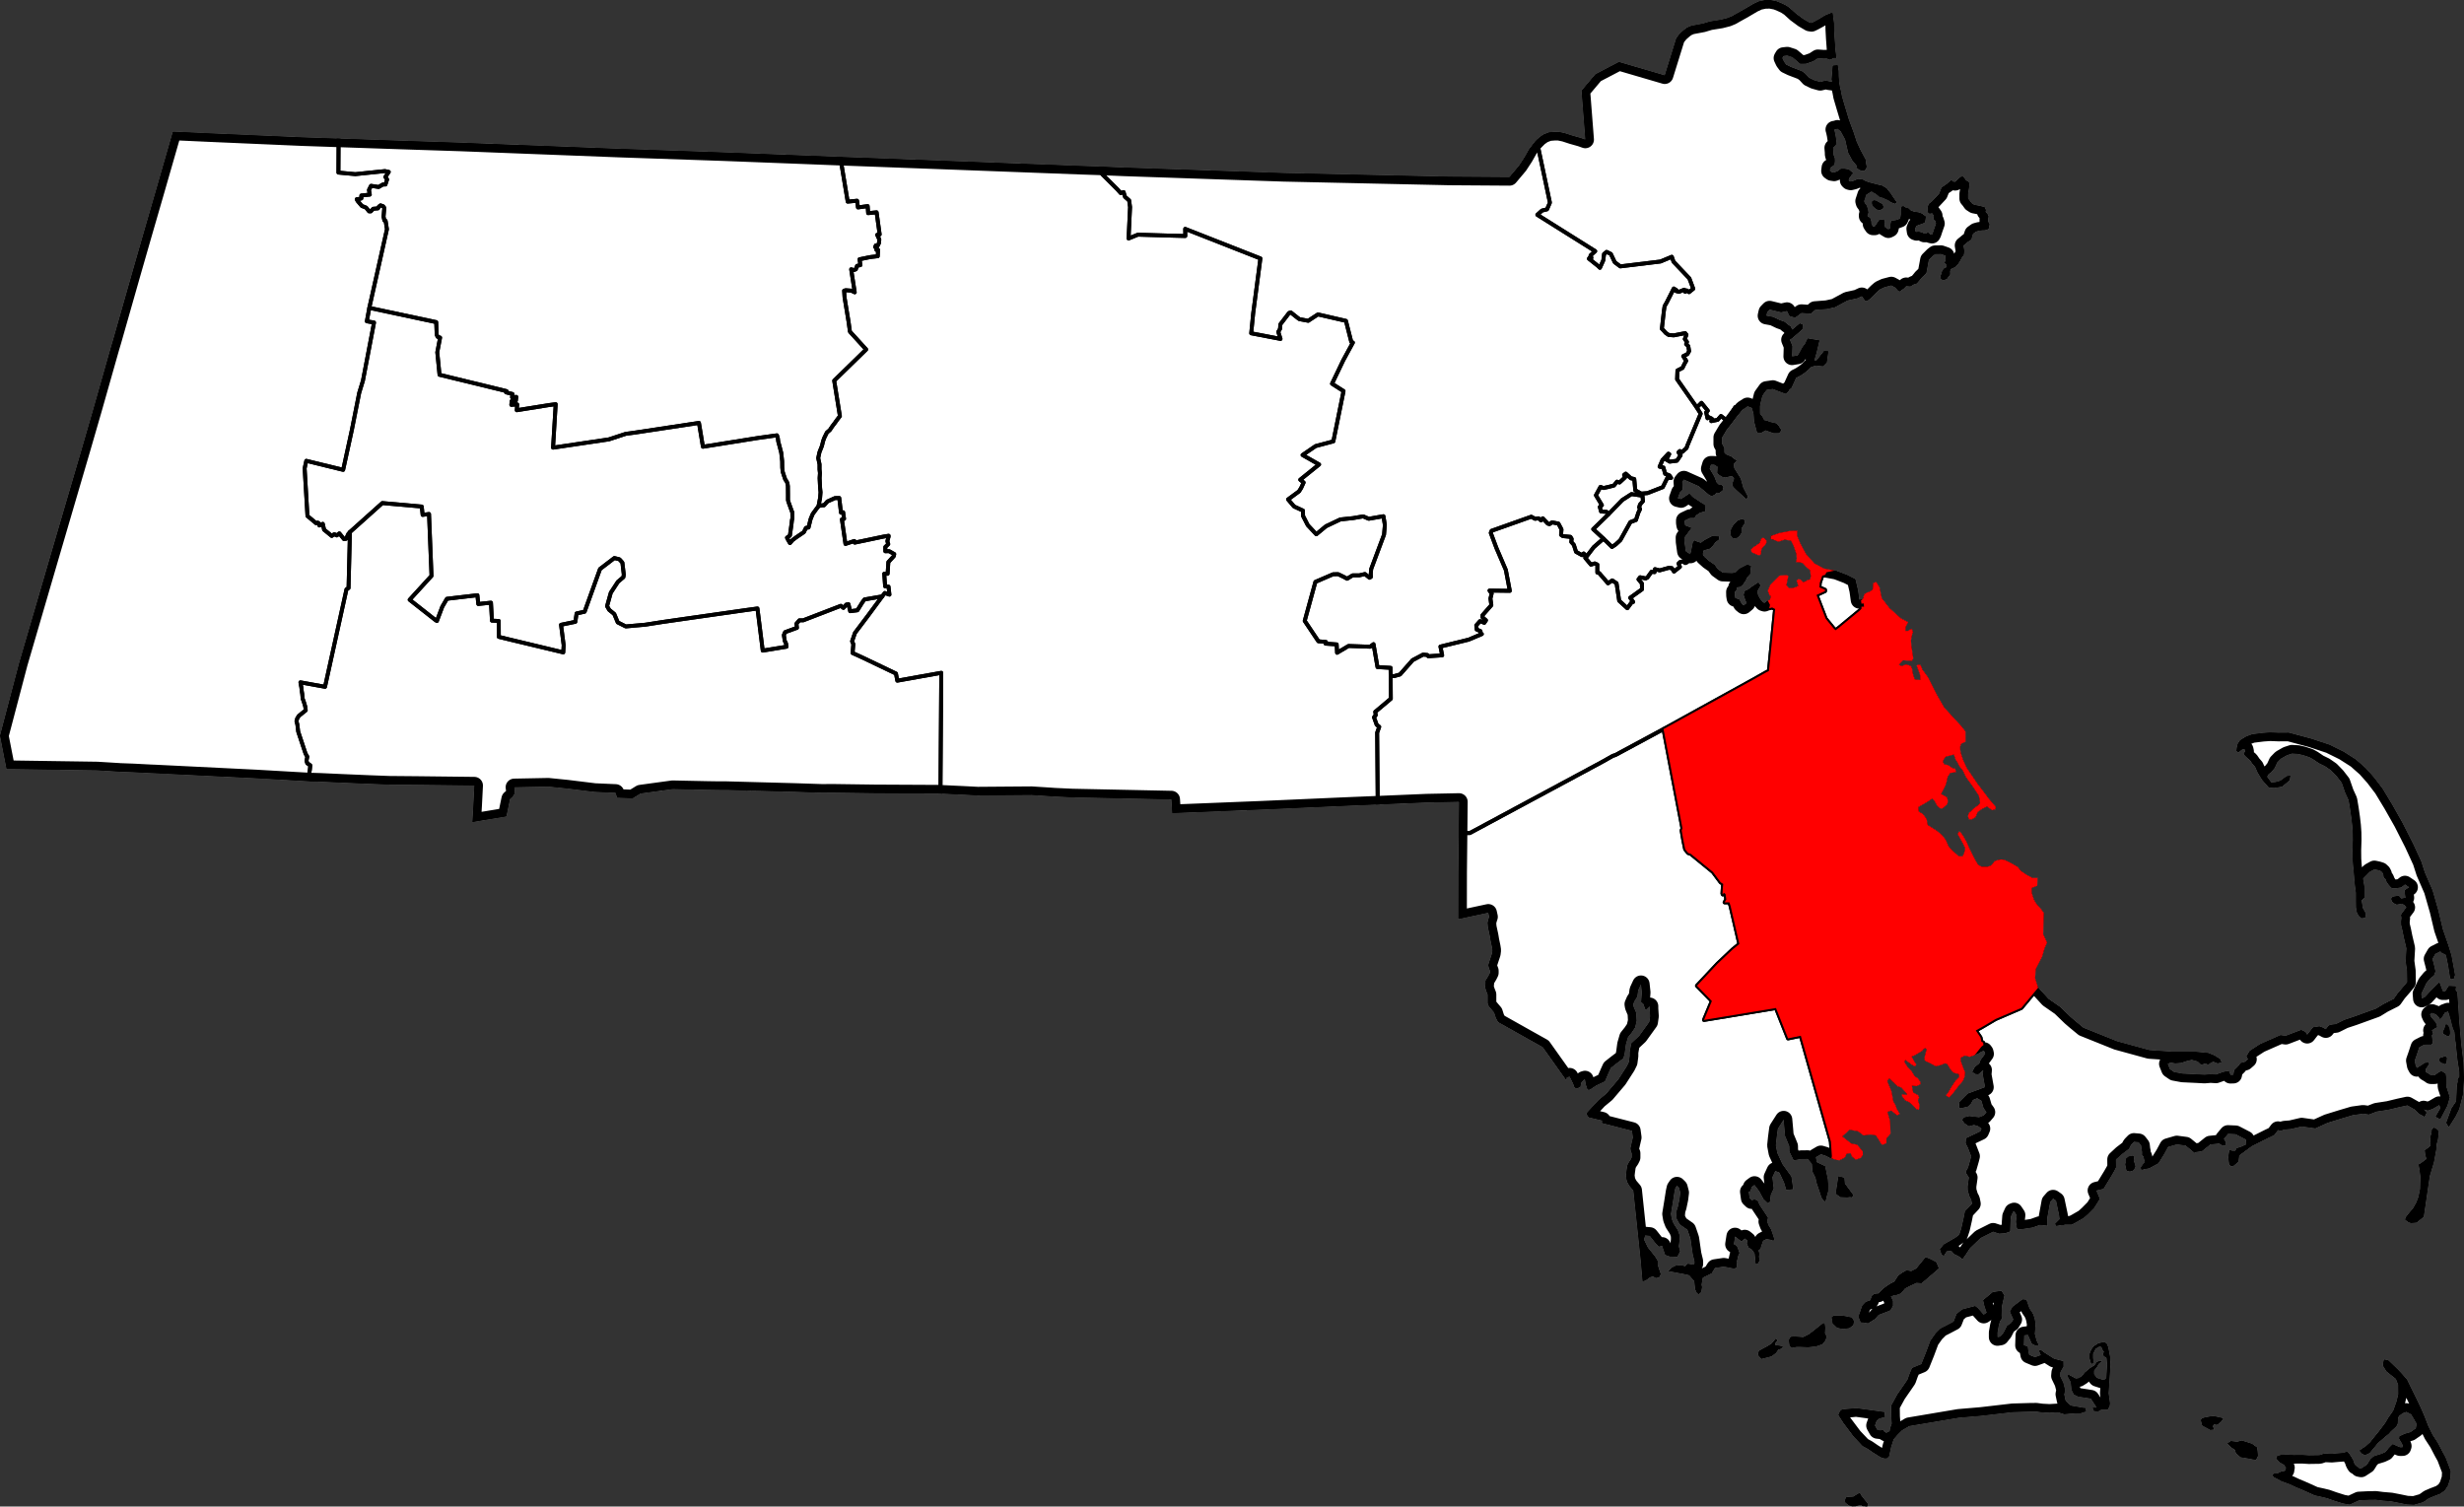 <?xml version="1.0" standalone="yes"?>
<!DOCTYPE svg PUBLIC "-//W3C//DTD SVG 1.1//EN" "http://www.w3.org/Graphics/SVG/1.1/DTD/svg11.dtd">
<svg xmlns="http://www.w3.org/2000/svg" xmlns:xlink="http://www.w3.org/1999/xlink" version="1.1" width="2975.6" height="1819.3" viewBox="-11101,-5482 29756,18193">
<rect x="-11101" y="-5482" width="29756" height="18193" fill="#333333" stroke="none"/>
<clipPath id="state_clip_path">
<g id="state_outline">
<path id="1705" d="M -9013,-3893 l 436,20 1126,49 439,15 760,26 184,6 523,17 1915,74 1255,43 884,34 537,21 1421,53 1482,56 241,8 281,12 1932,66 1999,44 726,5 116,-138 66,-101 55,-97 61,-80 30,-31 31,-31 44,-31 7,-5 66,-26 61,-5 56,-1 72,15 92,30 103,29 56,20 -46,-591 167,-198 285,-149 553,162 140,-451 45,-56 51,-45 36,-26 50,-21 138,-26 87,-26 132,-21 82,-21 51,-21 36,-21 101,-56 122,-72 66,-31 72,-15 66,-1 72,14 61,25 52,25 46,30 77,70 88,65 77,45 25,4 31,-15 66,-36 66,-41 76,-31 16,1 16,125 1,71 6,111 11,151 11,86 -35,0 -41,21 -41,-15 -36,1 -71,-5 -56,36 -87,31 -71,1 -11,-10 -82,-70 -62,-20 -46,5 -15,26 21,45 26,35 62,30 128,49 41,30 46,50 62,30 72,20 45,-11 21,-5 46,10 31,4 -6,-30 14,-167 61,-5 11,70 1,66 6,81 10,55 11,46 11,60 37,126 47,156 58,156 36,111 47,101 62,115 6,56 5,20 0,15 -10,25 -20,16 -36,0 -25,-15 -21,-10 -10,-40 -42,-50 -5,-5 -52,-96 -21,-90 -16,-71 -52,-95 -41,-35 -31,10 -10,0 5,15 11,51 11,70 -5,51 -35,35 5,56 0,15 1,15 15,40 1,36 -5,40 -26,21 -25,15 -5,40 21,15 31,5 40,-15 36,-26 5,-5 46,0 51,9 52,45 -21,21 -5,10 -20,25 -10,31 10,10 16,4 41,-10 45,-21 57,5 36,20 41,15 36,9 56,15 66,15 57,34 31,41 21,25 15,25 52,75 -15,20 -51,-19 -31,-25 -36,-15 -31,-15 -41,-10 -46,-40 -52,-25 -66,41 -15,46 -10,30 6,21 26,35 15,45 6,40 -10,26 0,15 31,20 10,25 5,20 1,30 20,30 21,0 55,-81 21,-5 25,5 16,4 5,21 -5,25 6,40 41,25 20,-10 5,-20 0,-26 10,-50 25,0 36,-6 41,-15 10,-21 4,-35 0,-56 10,-40 25,0 31,20 26,4 26,26 35,14 62,10 41,15 46,35 -9,65 -11,11 -25,10 -71,26 -15,35 5,35 15,5 21,-5 41,10 31,15 15,0 20,-11 16,0 20,20 21,5 10,-20 15,-46 25,-71 -11,-35 -21,-20 5,-40 -21,-30 -20,5 -15,0 -16,-15 -5,-56 15,-45 40,-31 86,-92 30,-76 61,-41 56,-50 16,20 30,4 66,-61 26,-5 15,15 26,35 26,10 15,30 -19,121 0,56 21,25 21,30 31,20 71,14 57,15 15,35 -5,21 26,30 11,25 -5,30 0,35 16,21 0,15 -10,50 -25,11 -26,5 -20,0 -46,6 -36,10 -36,26 -10,30 -9,40 -41,26 -31,26 -25,20 11,65 -5,46 -25,36 -25,45 -20,31 -26,30 -15,10 -46,21 -10,25 1,41 -41,56 -46,15 -25,-20 -6,-30 10,-20 10,-36 20,-35 26,-10 10,-16 0,-15 -11,-15 -15,-15 10,-20 5,-15 -5,-26 5,-25 -57,-20 -71,1 -26,20 -51,51 -29,157 -35,36 -21,20 -25,31 -35,40 -36,11 -41,25 -51,-4 -30,30 -51,36 -15,-10 -37,-40 -46,-25 -81,21 -56,26 -36,31 -81,81 -41,31 -20,-5 -41,-55 -56,26 -118,26 -152,82 -97,21 -143,11 -51,46 -41,-4 -72,-5 -76,56 -67,-19 -31,-61 -71,16 -139,-34 -30,31 -10,45 82,15 82,39 57,20 36,30 36,25 21,40 91,-77 36,15 -5,56 -117,102 -35,25 31,76 -4,126 67,-11 20,-30 35,-66 35,-46 31,-66 87,15 56,9 -35,147 -29,101 25,0 96,-122 51,5 -19,136 -46,46 -92,-9 -56,20 -30,31 -51,41 -46,30 -51,26 -55,122 -25,20 -15,26 -31,25 -67,-25 -87,-34 -76,11 -51,71 -20,81 -9,45 0,91 31,40 21,40 31,5 36,15 82,19 26,31 31,50 -26,35 -66,1 -98,-35 -55,31 -47,-5 -36,-135 -6,-91 -21,-71 -52,-20 -25,16 -31,20 -65,77 -76,101 -56,71 -55,92 0,80 26,46 1,60 20,20 62,25 31,25 36,25 -36,40 6,51 78,125 31,111 58,111 -21,25 -124,-115 -25,-25 -16,-20 0,-30 20,-56 -21,-30 -25,0 -62,16 -41,-10 -36,-25 -20,-20 4,-76 -41,-24 -41,0 -15,50 31,51 26,45 27,70 25,25 36,0 21,30 -10,41 -41,30 -30,-5 -26,26 -20,10 -15,5 -31,-15 -124,-104 -179,-80 -21,26 6,96 -35,35 -25,71 41,10 101,-67 37,40 113,75 36,20 5,76 -66,20 -46,31 -20,31 -51,0 -66,31 0,30 5,30 77,30 -86,117 1,50 16,116 57,40 29,-147 20,-25 31,15 46,15 41,-31 97,-51 82,4 0,35 -46,36 -30,41 -36,35 -76,21 -10,46 16,30 56,50 72,50 36,50 62,45 113,4 41,-6 50,-50 92,-47 46,15 -9,66 0,30 -41,46 -15,35 -35,51 -31,26 -40,5 -5,30 -21,26 1,45 5,30 46,15 11,15 21,40 25,20 36,-30 -16,-36 -21,-65 15,-46 36,-15 56,-41 71,-46 26,35 -41,71 11,51 26,45 36,40 16,5 40,-26 26,-15 10,-41 -16,-10 -21,-55 30,-71 112,-112 82,-6 25,10 -24,112 31,35 41,-1 40,-10 31,-16 -21,-65 20,-15 31,4 26,31 25,-6 31,-20 31,-6 9,-40 -10,-71 -47,-40 -41,-45 -26,-9 -56,-5 10,-45 -6,-56 -31,-91 -32,-65 -76,-14 -77,26 -46,-20 -46,-15 0,-35 102,-36 142,-27 77,-1 -4,56 41,100 68,126 103,115 21,10 92,50 128,24 26,5 128,49 98,50 32,136 16,116 42,-12 19,-60 35,-20 31,-10 35,-26 5,-76 36,-15 41,65 27,131 93,120 139,125 87,45 -30,56 -4,50 30,0 41,-26 10,10 11,30 -10,26 -5,25 -10,51 6,65 22,151 -16,31 -66,-5 -41,-4 -51,56 36,14 51,-20 57,19 15,31 11,65 21,65 67,10 -1,-61 -42,-115 21,-11 20,0 16,25 10,31 73,100 98,196 94,165 212,231 46,60 1,121 -15,10 -36,15 -15,36 1,40 10,46 27,80 41,90 130,191 103,135 37,50 82,96 -5,30 -40,10 -62,-45 -61,31 -51,36 -25,61 -51,31 -31,-5 -10,-35 5,-26 10,-20 15,-10 35,-36 56,-41 26,-30 -16,-86 -73,-110 -83,-115 -36,-76 -47,-60 -16,-35 -26,-40 -21,-61 -97,26 -25,31 -10,30 16,30 20,5 26,5 51,35 36,10 11,40 -72,11 -30,45 -10,46 -10,40 -10,26 -20,40 -30,56 72,40 11,50 -10,35 -51,46 -15,6 -21,-5 -31,-25 -36,-66 -26,-25 -61,41 -107,62 6,55 46,25 47,60 15,76 109,69 61,50 47,60 36,81 52,55 67,60 46,4 15,-25 10,-30 10,-41 -26,-55 -36,-65 -31,-55 20,-31 20,15 31,45 37,65 31,71 52,105 26,50 31,51 16,10 26,14 76,0 41,-16 41,-51 45,-15 31,-5 41,4 82,40 78,45 41,50 72,49 67,35 61,0 -4,95 -66,26 0,61 26,80 26,45 57,65 37,51 -4,131 -4,126 47,100 -31,71 -29,101 -76,147 -9,111 37,116 124,135 144,100 124,120 51,44 103,85 406,163 390,107 266,18 297,2 149,14 72,29 72,45 16,40 -46,11 -52,-20 -30,11 -31,25 -36,-15 -51,16 -41,-40 -72,-20 -66,16 -62,21 -71,6 -57,-10 -35,16 26,65 51,35 103,19 169,8 97,5 72,-6 66,4 87,-31 46,-10 26,4 15,41 36,-1 10,-55 51,-51 25,-36 56,-15 36,-31 -21,-35 40,-66 127,-82 245,-108 62,9 188,-72 52,25 20,35 71,-92 77,-11 41,15 36,20 36,-46 35,-10 51,-6 102,-51 112,-37 271,-98 91,-56 123,-62 50,-71 71,-82 41,-50 -2,-137 -16,-116 9,-156 -32,-136 -16,-80 -16,-66 -1,-40 5,-46 -6,-35 16,-25 50,-66 -21,-25 -30,-20 -31,5 -36,6 -31,-15 -25,-20 -11,-35 10,-16 15,-10 31,-5 36,-6 31,35 51,-10 -6,-41 -5,-50 56,-36 -52,-35 -45,36 -67,11 -41,0 -15,-10 -31,-35 -21,-30 -16,-40 -20,-15 -6,-40 -10,-20 -21,-20 -31,-10 -46,-10 -56,31 -71,72 -10,10 16,95 1,61 0,76 -35,30 16,96 26,45 11,30 -10,41 -46,5 -31,-30 -21,-40 -11,-60 -1,-81 0,-96 -12,-91 -5,-50 -11,-131 -6,-55 -6,-81 -1,-106 4,-121 -1,-91 -6,-86 -11,-95 -16,-111 -17,-101 -41,-90 -42,-121 -62,-80 -68,-70 -72,-50 -72,-35 -72,-49 -46,-25 -77,-25 -62,-14 -71,-4 -61,20 -72,41 -45,46 -30,66 -46,56 -25,15 -10,16 -11,20 32,45 20,25 51,-5 57,-16 76,-56 46,-6 -10,56 -91,76 -92,16 -67,-4 -83,-95 -52,-85 -31,-71 -31,-35 -31,-45 -31,-25 -31,-30 -15,-25 20,-25 -6,-25 -25,-5 -51,41 -26,-15 5,-41 10,-45 30,-46 76,-46 72,-26 128,-16 87,-6 102,4 123,-1 271,73 221,73 170,84 149,95 119,105 98,110 103,135 115,190 125,221 130,256 99,216 42,131 94,216 69,241 54,227 68,196 37,120 27,146 16,91 -15,46 -36,5 -10,-30 -22,-141 -21,-101 -11,-30 -36,-10 -26,-25 -30,16 -31,15 -35,61 21,81 16,70 -20,51 -35,25 -10,10 -46,56 -60,127 5,61 41,-21 66,-71 107,-107 15,40 26,70 31,0 41,-66 87,4 -5,46 21,30 11,161 12,186 23,268 28,231 7,197 -14,192 -44,172 -45,91 -81,127 -31,-51 65,-177 55,-81 5,-96 4,-96 10,-45 -1,-35 21,-26 -1,-65 -22,-141 -17,-162 -17,-176 -10,-20 -16,-45 -21,-86 -32,-95 -41,15 -30,51 -25,25 -47,-55 -51,-19 -26,20 16,35 57,65 11,51 -61,41 15,35 -15,25 11,91 -15,20 -87,1 -61,31 -30,91 -25,71 11,60 16,30 66,-41 25,-20 46,-6 11,20 -41,56 1,41 41,24 20,15 46,0 41,-31 36,-20 56,29 6,51 1,106 42,130 -30,102 -85,162 -57,-30 61,-106 -16,-36 -81,47 -57,20 -51,-14 36,40 -25,50 -31,-19 -31,-15 -56,-55 -88,-50 -97,21 -133,32 -143,22 -92,36 -71,-10 -123,17 -138,41 -168,52 -148,67 -164,-23 -133,31 -77,6 -46,16 -30,-10 -46,61 -66,31 -204,102 -153,113 -9,76 -61,51 -26,5 -25,-25 -11,-86 14,-86 36,10 36,0 15,-31 61,-20 56,-26 -5,-61 -124,-64 -92,-4 -51,61 26,45 -10,35 -30,1 -41,-25 -108,11 -102,82 -71,10 -15,11 -109,-90 -107,-14 -107,31 -46,86 -70,112 -113,61 -92,16 -5,-25 35,-51 11,-20 -16,-65 -16,-15 0,-41 -6,-30 -5,-45 -31,-40 -57,-5 -35,36 -25,46 -87,66 -71,66 1,96 -20,40 -35,61 -96,157 -87,21 42,101 -66,106 -76,77 -51,46 -71,41 -26,15 -50,26 -82,0 -21,6 -25,0 -57,10 -15,-25 56,-56 -6,-50 -37,-176 -36,-25 -36,41 -34,186 1,86 0,15 -92,-9 -87,31 -143,22 -36,0 -11,-20 -10,-71 9,-80 -31,-46 -15,6 -25,55 -5,66 -4,116 -61,21 -72,5 -72,-24 -153,77 -127,122 -60,91 -31,41 -46,-35 -52,-25 -36,-40 -56,6 -35,55 -26,-14 -21,-66 46,-56 142,-82 46,-35 25,-76 25,-111 19,-96 86,-92 -10,-50 -21,-40 -21,-71 -1,-50 15,-106 -37,-60 10,-31 16,-25 29,-101 10,-40 -41,-106 -26,-50 4,-61 173,-82 15,-35 -41,-30 -51,-15 -61,16 -52,-35 -31,-40 25,-31 62,-15 118,14 56,-21 35,-41 -36,-50 -26,-90 -52,-30 -51,21 -25,45 -36,36 -92,21 -15,-15 5,-61 101,-101 143,-52 66,-26 -27,-151 5,-56 -61,51 -36,-4 -36,-25 30,-56 56,-46 15,-40 56,-76 -5,-21 -11,-15 -25,6 -36,20 -46,20 -5,6 -61,21 -57,-15 -51,26 1,40 31,85 21,51 -5,50 -20,51 -71,86 -50,66 -46,51 -41,-25 25,-30 41,-71 50,-76 46,-46 -6,-35 -61,-15 -21,-20 -20,-25 -21,-35 -16,-25 -25,-10 -51,21 -62,15 -72,-39 -56,-25 -11,-25 15,-71 15,-46 -21,-14 -20,15 -15,20 -36,21 -61,35 -30,11 36,65 21,30 -16,25 -35,-19 -83,-60 -10,25 42,65 41,40 41,66 36,24 31,40 6,31 -46,25 -61,-4 16,80 61,35 11,30 -15,26 21,70 -10,50 -31,-9 -41,-45 -47,-40 -46,-20 -41,-55 5,-20 61,9 -10,-20 -62,-70 -46,-15 -98,-95 -26,31 52,125 22,121 26,45 16,46 36,60 -31,20 -72,-59 -46,15 32,111 6,151 -50,61 0,55 -46,21 -20,-15 -26,-45 -37,-55 -61,-10 -87,11 -67,-50 -103,-19 -35,35 -51,46 108,85 72,15 67,80 1,45 -26,35 -61,21 -46,-40 -16,-40 -51,11 -10,35 -30,20 -41,21 -41,-5 -57,-19 -25,-10 -52,-25 -51,-15 -61,36 11,61 102,49 16,81 16,75 6,81 -4,65 -30,122 -15,-5 -32,-40 -26,-81 -31,-90 -16,-71 -37,-75 -6,-91 -51,-60 -82,1 -87,16 -52,-106 -1,-65 -31,-76 -21,-50 -6,-75 -11,-121 -71,111 -14,106 -10,96 17,91 62,135 109,151 22,151 -82,10 -27,-90 -57,-121 -51,-19 -35,76 16,136 -35,76 -10,85 -25,16 -52,-50 -52,-96 -57,-75 -35,26 -15,50 -21,6 11,80 26,25 36,-10 36,15 21,50 103,155 -10,46 16,45 31,50 21,60 21,66 -15,10 -26,-10 -56,-10 -41,21 -25,71 -5,25 -25,20 11,46 -5,20 0,20 10,35 -30,46 -21,-10 -5,-61 -6,-60 -15,-20 -16,-25 -41,-25 -21,-45 5,-40 -31,-25 -41,35 -77,-60 -15,96 36,20 16,40 16,46 -15,30 -10,45 -10,36 5,40 -5,25 -30,11 -123,-24 -108,16 -40,65 -107,52 -10,55 -5,31 6,30 -10,60 -31,26 -20,-15 -21,-45 -11,-101 -62,-70 -67,-15 -128,-24 -57,-9 41,-41 51,-26 61,-5 52,14 25,-30 15,0 52,9 20,-10 0,-30 -21,-86 -27,-186 -6,-20 -31,-90 -36,-25 -57,-40 -36,-65 -6,-41 5,-60 15,-46 20,-96 9,-75 -16,-61 -25,-25 -21,31 -10,45 -19,121 -24,147 10,60 21,55 52,81 21,60 1,55 -10,81 16,60 -35,66 -88,-4 -56,-20 -37,-110 -41,10 -41,-45 -67,-85 -57,-5 -14,51 46,95 88,110 31,51 1,20 0,30 16,50 21,61 -21,40 -40,6 -31,-20 -36,10 -56,41 -36,10 -5,-55 -17,-197 -89,-846 -47,-55 -26,-45 -10,-35 -6,-46 5,-45 5,-36 5,-35 10,-25 15,-25 15,-21 15,-30 0,-51 -11,-25 -5,-35 30,-131 -11,-81 -364,-93 4,-30 -164,-39 -26,-40 5,-15 66,-71 76,-82 92,-76 147,-173 101,-157 25,-51 10,-75 0,-46 19,-106 97,-91 121,-168 10,-70 -6,-91 0,-30 -26,30 -25,10 -26,-70 -26,-20 9,-116 -11,-101 -35,76 -10,76 -30,45 -20,46 5,30 32,76 5,95 -19,81 -41,61 -45,56 -25,86 -15,111 -15,56 -81,61 -71,56 -25,55 -46,107 -107,51 -76,51 -26,0 -21,-65 -10,-60 -16,5 -30,35 -10,51 -46,20 -25,-15 -16,-45 -42,-85 -36,10 -4,35 -285,-401 -191,-107 -283,-159 -66,-37 -10,-20 -16,-30 -10,-30 -11,-35 -26,-30 -26,-31 -15,-20 -11,-30 0,-106 -16,-40 -16,-50 5,-41 0,-35 25,-40 15,-26 15,-30 0,-25 -10,-25 -6,-21 -5,-20 5,-20 25,-76 15,-45 5,-41 -6,-40 -16,-76 -10,-60 -22,-101 -5,-55 10,-41 10,-30 -11,-50 -363,78 1,-569 5,-470 4,-378 -389,8 -593,25 -318,13 -184,8 -905,40 -1075,43 -10,-166 -717,-15 -480,-10 -216,-10 -55,-4 -221,-14 -650,5 -173,-9 -277,-13 -5,-1 -793,-4 -507,-7 -123,1 -337,-11 -817,-22 -92,0 -130,-2 -290,-6 -140,-3 -388,53 -96,59 -160,-6 -26,0 -19,-61 -252,-11 -333,-41 -228,-23 -411,8 7,52 -6,30 -20,31 -32,28 -44,212 -411,68 12,-205 12,-237 -690,-8 -338,-3 -240,-9 -330,-14 -264,-12 -64,-2 -28,-1 -23,0 -660,-38 -1216,-60 -52,-2 -214,-11 -164,-6 -10,-1 -261,-16 -1028,-15 -67,0 -31,-157 -48,-246 230,-874 372,-1273 201,-686 180,-613 143,-494 212,-747 24,-80 251,-881 119,-414 152,-525 z" />
<path id="1706" d="M 11526,-3064 l 30,5 26,15 46,25 16,30 -5,25 -41,21 -35,-10 -31,-25 -16,-15 -10,-25 -1,-30 z" />
<path id="1720" d="M 9802,985 l -6,-36 10,-45 30,-51 46,-46 51,-20 31,10 5,25 -5,20 -20,31 -15,25 0,55 -10,16 -30,40 -46,11 -26,-10 z" />
<path id="1721" d="M 10165,1032 l 10,-15 11,-5 20,5 26,30 0,25 -15,25 -20,21 -21,25 -10,30 1,26 -5,15 -16,10 -25,-5 -31,-15 -26,-10 -15,-15 -5,-25 25,-25 46,-31 35,-25 z" />
<path id="1735" d="M 18434,6888 l 10,0 10,5 16,20 10,20 6,41 0,30 -10,25 -20,0 -21,-10 -31,-19 -5,-21 20,-40 z" />
<path id="1738" d="M 18402,7358 l -20,-5 -21,-20 -5,-20 10,-21 10,0 31,-10 20,-10 21,15 0,20 -5,45 -5,10 -15,6 z" />
<path id="1745" d="M 17944,9248 l 5,-25 30,-41 61,-71 40,-71 25,-66 20,-96 4,-151 -11,-86 -11,-60 35,-21 61,-46 -15,-50 -6,-55 36,-26 30,-25 5,-26 -6,-40 5,-55 10,-31 5,-50 25,-21 46,25 6,20 5,25 -10,76 -14,51 -5,65 -29,157 -50,167 -72,490 -87,71 -66,6 -15,-5 -16,-5 -20,-15 z" />
<path id="1747" d="M 14645,8478 l 5,-5 16,5 5,20 -5,35 11,35 10,36 -15,35 -15,15 -36,11 -25,-5 -16,-5 -10,-45 -6,-30 5,-26 0,-25 5,-20 31,-26 z" />
<path id="1748" d="M 11100,8722 l 72,19 6,71 103,140 -20,25 -21,-4 -35,5 -82,-4 -47,-35 -5,-26 z" />
<path id="1750" d="M 11644,10078 l 51,-36 30,-20 51,-26 46,-71 46,-35 56,-31 56,10 61,-31 112,-137 51,19 77,40 32,75 -209,179 -61,-5 -77,36 -61,31 -51,61 -56,20 -20,1 -46,15 26,55 0,61 -30,51 -61,25 -82,31 -45,51 -82,51 -87,-14 -26,-65 25,-81 20,-56 40,-41 56,-20 20,-56 26,-20 36,-6 15,0 z" />
<path id="1751" d="M 14089,11563 l -62,21 -56,1 -77,5 -66,6 -77,-24 -102,6 -93,-5 -66,-9 -82,1 -205,6 -379,44 -271,23 -598,101 -87,51 -56,56 -45,51 -30,91 -25,116 -25,25 -31,1 -46,-15 -88,-55 -72,-49 -56,-30 -109,-115 -124,-165 -62,-96 20,-45 25,-21 51,-5 72,-6 46,-5 344,47 5,61 -66,15 -36,31 -20,56 31,55 36,4 31,-5 15,20 26,15 41,-21 5,-35 20,-55 -6,-86 -1,-76 0,-55 25,-46 50,-91 81,-117 41,-60 25,-71 30,-71 112,-46 55,-137 55,-147 61,-86 61,-61 61,-31 97,-51 35,-91 66,-56 159,-42 31,25 72,80 36,-25 -27,-81 -16,-70 117,-97 102,-16 37,55 -30,131 -4,116 5,30 -25,36 -15,56 -14,80 0,56 36,-6 40,-50 41,-81 51,-36 25,-41 -42,-95 30,-56 122,-92 46,5 37,106 31,45 16,30 16,50 11,65 -10,116 21,81 27,55 -36,5 -47,-24 -47,-106 -46,6 -4,121 47,14 5,41 11,60 72,30 71,-26 -21,-50 15,-16 47,35 118,75 113,29 1,66 -26,40 -15,30 -4,41 41,85 22,86 -10,50 16,76 26,30 20,20 26,14 169,29 z" />
<path id="1752" d="M 11017,10426 l 26,-20 35,0 62,-1 56,10 67,14 26,45 -10,46 -46,36 -71,10 -31,-4 -46,-10 -52,-50 z" />
<path id="1753" d="M 10539,10794 l -26,-25 -11,-71 20,-35 41,-6 113,9 71,-36 72,-56 101,-81 16,15 5,45 -4,66 21,40 -15,45 -36,46 -76,26 -98,11 -92,-4 -46,0 z" />
<path id="1754" d="M 10135,10888 l -5,-20 10,-36 35,-20 67,-36 51,-31 50,-61 21,20 -25,31 -5,25 61,10 36,9 -25,26 -31,10 -30,41 -51,40 -123,32 z" />
<path id="1755" d="M 14237,11562 l -51,-4 -16,-41 51,0 -72,-110 -154,-24 -51,-25 -27,-55 -11,-96 -41,-75 5,-10 15,0 82,44 36,-5 41,-26 30,-40 67,-56 50,-31 31,-41 30,-15 26,0 5,5 -35,25 -31,51 -30,36 0,45 36,45 62,20 31,-1 20,-20 9,-162 -6,-80 -31,-20 -15,-20 15,-35 -16,-20 -15,-36 -21,-9 -51,30 -30,61 0,50 6,46 -5,20 -15,5 -11,-10 -16,-55 0,-56 20,-50 30,-41 56,-36 67,-15 31,15 20,45 22,115 6,96 -23,348 17,121 -5,35 -5,10 -20,31 -77,1 z" />
<path id="1756" d="M 16343,12324 l 21,-11 36,0 20,-10 36,-16 36,-5 10,-10 0,-15 5,-16 -26,-35 -52,-29 -41,-45 5,-26 20,-10 41,-10 82,-1 62,4 102,-1 82,5 128,-2 61,-20 87,4 67,-6 66,-5 56,-16 21,25 26,40 21,35 11,35 10,20 10,15 21,10 21,20 25,5 71,-46 41,-66 40,-36 46,-15 52,-16 45,-21 36,-45 30,-31 21,-20 20,10 21,10 46,19 31,0 5,-15 -11,-30 -36,-60 5,-31 30,-10 31,-16 71,-20 66,-46 10,-56 -31,-55 -36,-60 -57,-30 -46,16 -46,35 -10,26 -4,65 -15,31 -26,25 -40,36 -26,30 -50,41 -82,71 -101,122 -56,26 -36,-20 -31,-35 35,-25 41,-26 56,-51 40,-51 66,-81 76,-101 36,-61 60,-86 40,-112 20,-86 -1,-116 -27,-70 -5,-5 -108,-85 -47,-75 5,-10 0,-15 10,-45 51,9 47,45 62,60 15,15 47,50 57,65 36,75 37,75 52,106 36,75 48,110 47,121 52,105 62,95 58,111 36,65 63,166 -4,85 -30,91 -36,56 -56,41 -81,31 -61,26 -36,26 -31,20 -107,31 -87,-4 -92,-19 -98,-19 -107,-9 -77,-10 -87,1 -118,6 -112,52 -82,-15 -108,-34 -82,-29 -62,-15 -87,-19 -88,-40 -77,-34 -61,-25 -72,-34 -108,-40 -52,-29 -41,-20 z" />
<path id="1759" d="M 15483,11692 l -6,-26 16,-20 30,-10 87,-16 26,0 20,4 93,20 -26,40 -30,26 -26,15 -30,-10 -16,26 16,40 -46,5 -98,-54 z" />
<path id="1760" d="M 15797,11951 l 41,-31 77,10 56,-16 123,39 62,45 6,45 5,56 -25,50 -97,-19 -87,-14 -57,-50 -11,-40 -46,-30 z" />
<path id="1762" d="M 11267,12708 l -41,-10 -42,-35 -5,-25 10,-30 10,-11 82,-5 41,-26 35,-20 11,15 10,20 21,25 10,15 42,50 5,20 -10,20 -36,-5 -15,1 -26,-15 -61,15 z" />
</g>
</clipPath>
<g stroke="black" fill="none" stroke-linejoin="round" stroke-width="47" clip-path="url(#state_clip_path)">
<use xlink:href="#state_outline" fill="white" stroke-width="208" />
<g id="Barnstable">
<path id="2504" d="M 13512,6446 l 124,135 144,100 124,120 51,44 103,85 406,163 390,107 266,18 297,2 149,14 72,29 72,45 16,40 -46,11 -52,-20 -30,11 -31,25 -36,-15 -51,16 -41,-40 -72,-20 -66,16 -62,21 -71,6 -57,-10 -35,16 26,65 51,35 103,19 169,8 97,5 72,-6 66,4 87,-31 46,-10 26,4 15,41 36,-1 10,-55 51,-51 25,-36 56,-15 36,-31 -21,-35 40,-66 127,-82 245,-108 62,9 188,-72 52,25 20,35 71,-92 77,-11 41,15 36,20 36,-46 35,-10 51,-6 102,-51 112,-37 271,-98 91,-56 123,-62 50,-71 71,-82 41,-50 -2,-137 -16,-116 9,-156 -32,-136 -16,-80 -16,-66 -1,-40 5,-46 -6,-35 16,-25 50,-66 -21,-25 -30,-20 -31,5 -36,6 -31,-15 -25,-20 -11,-35 10,-16 15,-10 31,-5 36,-6 31,35 51,-10 -6,-41 -5,-50 56,-36 -52,-35 -45,36 -67,11 -41,0 -15,-10 -31,-35 -21,-30 -16,-40 -20,-15 -6,-40 -10,-20 -21,-20 -31,-10 -46,-10 -56,31 -71,72 -10,10 16,95 1,61 0,76 -35,30 16,96 26,45 11,30 -10,41 -46,5 -31,-30 -21,-40 -11,-60 -1,-81 0,-96 -12,-91 -5,-50 -11,-131 -6,-55 -6,-81 -1,-106 4,-121 -1,-91 -6,-86 -11,-95 -16,-111 -17,-101 -41,-90 -42,-121 -62,-80 -68,-70 -72,-50 -72,-35 -72,-49 -46,-25 -77,-25 -62,-14 -71,-4 -61,20 -72,41 -45,46 -30,66 -46,56 -25,15 -10,16 -11,20 32,45 20,25 51,-5 57,-16 76,-56 46,-6 -10,56 -91,76 -92,16 -67,-4 -83,-95 -52,-85 -31,-71 -31,-35 -31,-45 -31,-25 -31,-30 -15,-25 20,-25 -6,-25 -25,-5 -51,41 -26,-15 5,-41 10,-45 30,-46 76,-46 72,-26 128,-16 87,-6 102,4 123,-1 271,73 221,73 170,84 149,95 119,105 98,110 103,135 115,190 125,221 130,256 99,216 42,131 94,216 69,241 54,227 68,196 37,120 27,146 16,91 -15,46 -36,5 -10,-30 -22,-141 -21,-101 -11,-30 -36,-10 -26,-25 -30,16 -31,15 -35,61 21,81 16,70 -20,51 -35,25 -10,10 -46,56 -60,127 5,61 41,-21 66,-71 107,-107 15,40 26,70 31,0 41,-66 87,4 -5,46 21,30 11,161 12,186 23,268 28,231 7,197 -14,192 -44,172 -45,91 -81,127 -31,-51 65,-177 55,-81 5,-96 4,-96 10,-45 -1,-35 21,-26 -1,-65 -22,-141 -17,-162 -17,-176 -10,-20 -16,-45 -21,-86 -32,-95 -41,15 -30,51 -25,25 -47,-55 -51,-19 -26,20 16,35 57,65 11,51 -61,41 15,35 -15,25 11,91 -15,20 -87,1 -61,31 -30,91 -25,71 11,60 16,30 66,-41 25,-20 46,-6 11,20 -41,56 1,41 41,24 20,15 46,0 41,-31 36,-20 56,29 6,51 1,106 42,130 -30,102 -85,162 -57,-30 61,-106 -16,-36 -81,47 -57,20 -51,-14 36,40 -25,50 -31,-19 -31,-15 -56,-55 -88,-50 -97,21 -133,32 -143,22 -92,36 -71,-10 -123,17 -138,41 -168,52 -148,67 -164,-23 -133,31 -77,6 -46,16 -30,-10 -46,61 -66,31 -204,102 -153,113 -9,76 -61,51 -26,5 -25,-25 -11,-86 14,-86 36,10 36,0 15,-31 61,-20 56,-26 -5,-61 -124,-64 -92,-4 -51,61 26,45 -10,35 -30,1 -41,-25 -108,11 -102,82 -71,10 -15,11 -109,-90 -107,-14 -107,31 -46,86 -70,112 -113,61 -92,16 -5,-25 35,-51 11,-20 -16,-65 -16,-15 0,-41 -6,-30 -5,-45 -31,-40 -57,-5 -35,36 -25,46 -87,66 -71,66 1,96 -20,40 -35,61 -96,157 -87,21 42,101 -66,106 -76,77 -51,46 -71,41 -26,15 -50,26 -82,0 -21,6 -25,0 -57,10 -15,-25 56,-56 -6,-50 -37,-176 -36,-25 -36,41 -34,186 1,86 0,15 -92,-9 -87,31 -143,22 -36,0 -11,-20 -10,-71 9,-80 -31,-46 -15,6 -25,55 -5,66 -4,116 -61,21 -72,5 -72,-24 -153,77 -127,122 -60,91 -31,41 -46,-35 -52,-25 -36,-40 -56,6 -35,55 -26,-14 -21,-66 46,-56 142,-82 46,-35 25,-76 25,-111 19,-96 86,-92 -10,-50 -21,-40 -21,-71 -1,-50 15,-106 -37,-60 10,-31 16,-25 29,-101 10,-40 -41,-106 -26,-50 4,-61 173,-82 15,-35 -41,-30 -51,-15 -61,16 -52,-35 -31,-40 25,-31 62,-15 118,14 56,-21 35,-41 -36,-50 -26,-90 -52,-30 -51,21 -25,45 -36,36 -92,21 -15,-15 5,-61 101,-101 143,-52 66,-26 -27,-151 5,-56 -61,51 -36,-4 -36,-25 30,-56 56,-46 15,-40 56,-76 -5,-21 -11,-15 -25,6 -36,20 -46,20 76,-96 25,-20 -5,-30 -20,-10 -11,-51 -57,-85 66,-36 173,-102 311,-134 z" />
<path id="2565" d="M 18434,6888 l 10,0 10,5 16,20 10,20 6,41 0,30 -10,25 -20,0 -21,-10 -31,-19 -5,-21 20,-40 z" />
<path id="2580" d="M 18402,7358 l -20,-5 -21,-20 -5,-20 10,-21 10,0 31,-10 20,-10 21,15 0,20 -5,45 -5,10 -15,6 z" />
<path id="2600" d="M 17944,9248 l 5,-25 30,-41 61,-71 40,-71 25,-66 20,-96 4,-151 -11,-86 -11,-60 35,-21 61,-46 -15,-50 -6,-55 36,-26 30,-25 5,-26 -6,-40 5,-55 10,-31 5,-50 25,-21 46,25 6,20 5,25 -10,76 -14,51 -5,65 -29,157 -50,167 -72,490 -87,71 -66,6 -15,-5 -16,-5 -20,-15 z" />
<path id="2611" d="M 14645,8478 l 5,-5 16,5 5,20 -5,35 11,35 10,36 -15,35 -15,15 -36,11 -25,-5 -16,-5 -10,-45 -6,-30 5,-26 0,-25 5,-20 31,-26 z" />
</g>
<path id="Berkshire" d="M -9013,-3893 l 436,20 1126,49 439,15 -2,411 204,19 358,-37 46,10 -41,61 21,30 -20,61 -31,0 -51,30 -92,-14 -25,50 10,56 -102,11 0,35 -20,5 -36,5 11,21 51,60 51,20 36,45 21,0 30,-31 57,-5 10,-20 20,-16 31,10 15,20 -9,107 10,45 15,5 16,101 -213,950 -30,162 87,15 -134,702 -45,147 -89,449 -105,481 -445,-109 -20,91 34,575 108,90 15,-10 16,10 5,25 41,-20 16,71 92,75 31,-21 30,15 31,-25 57,70 25,-5 25,-56 21,-25 -17,676 -25,16 -259,1177 -297,-54 6,35 5,25 5,46 6,35 5,56 16,45 15,50 6,46 -82,66 -20,30 -10,35 11,41 10,85 89,267 21,36 -10,50 10,30 16,10 20,15 -5,51 -10,60 42,83 -23,0 -660,-38 -1216,-60 -52,-2 -214,-11 -164,-6 -10,-1 -261,-16 -1028,-15 -67,0 -31,-157 -48,-246 230,-874 372,-1273 201,-686 180,-613 143,-494 212,-747 24,-80 251,-881 119,-414 152,-525 z" />
<g id="Bristol">
<path id="2489" d="M 6515,4579 l 134,-1 1590,-855 20,-11 117,-66 31,-10 581,-313 229,1199 -10,25 22,126 21,101 36,45 31,10 268,219 93,125 31,20 -5,51 -4,66 5,10 10,-21 21,15 10,66 -20,35 57,0 15,45 106,458 -81,66 -183,173 -248,265 180,185 -95,228 869,-144 146,367 154,-32 363,1278 12,176 -5,26 -25,-10 -52,-25 -51,-15 -61,36 11,61 102,49 16,81 16,75 6,81 -4,65 -30,122 -15,-5 -32,-40 -26,-81 -31,-90 -16,-71 -37,-75 -6,-91 -51,-60 -82,1 -87,16 -52,-106 -1,-65 -31,-76 -21,-50 -6,-75 -11,-121 -71,111 -14,106 -10,96 17,91 62,135 109,151 22,151 -82,10 -27,-90 -57,-121 -51,-19 -35,76 16,136 -35,76 -10,85 -25,16 -52,-50 -52,-96 -57,-75 -35,26 -15,50 -21,6 11,80 26,25 36,-10 36,15 21,50 103,155 -10,46 16,45 31,50 21,60 21,66 -15,10 -26,-10 -56,-10 -41,21 -25,71 -5,25 -25,20 11,46 -5,20 0,20 10,35 -30,46 -21,-10 -5,-61 -6,-60 -15,-20 -16,-25 -41,-25 -21,-45 5,-40 -31,-25 -41,35 -77,-60 -15,96 36,20 16,40 16,46 -15,30 -10,45 -10,36 5,40 -5,25 -30,11 -123,-24 -108,16 -40,65 -107,52 -10,55 -5,31 6,30 -10,60 -31,26 -20,-15 -21,-45 -11,-101 -62,-70 -67,-15 -128,-24 -57,-9 41,-41 51,-26 61,-5 52,14 25,-30 15,0 52,9 20,-10 0,-30 -21,-86 -27,-186 -6,-20 -31,-90 -36,-25 -57,-40 -36,-65 -6,-41 5,-60 15,-46 20,-96 9,-75 -16,-61 -25,-25 -21,31 -10,45 -19,121 -24,147 10,60 21,55 52,81 21,60 1,55 -10,81 16,60 -35,66 -88,-4 -56,-20 -37,-110 -41,10 -41,-45 -67,-85 -57,-5 -14,51 46,95 88,110 31,51 1,20 0,30 16,50 21,61 -21,40 -40,6 -31,-20 -36,10 -56,41 -36,10 -5,-55 -17,-197 -89,-846 -47,-55 -26,-45 -10,-35 -6,-46 5,-45 5,-36 5,-35 10,-25 15,-25 15,-21 15,-30 0,-51 -11,-25 -5,-35 30,-131 -11,-81 -364,-93 4,-30 -164,-39 -26,-40 5,-15 66,-71 76,-82 92,-76 147,-173 101,-157 25,-51 10,-75 0,-46 19,-106 97,-91 121,-168 10,-70 -6,-91 0,-30 -26,30 -25,10 -26,-70 -26,-20 9,-116 -11,-101 -35,76 -10,76 -30,45 -20,46 5,30 32,76 5,95 -19,81 -41,61 -45,56 -25,86 -15,111 -15,56 -81,61 -71,56 -25,55 -46,107 -107,51 -76,51 -26,0 -21,-65 -10,-60 -16,5 -30,35 -10,51 -46,20 -25,-15 -16,-45 -42,-85 -36,10 -4,35 -285,-401 -191,-107 -283,-159 -66,-37 -10,-20 -16,-30 -10,-30 -11,-35 -26,-30 -26,-31 -15,-20 -11,-30 0,-106 -16,-40 -16,-50 5,-41 0,-35 25,-40 15,-26 15,-30 0,-25 -10,-25 -6,-21 -5,-20 5,-20 25,-76 15,-45 5,-41 -6,-40 -16,-76 -10,-60 -22,-101 -5,-55 10,-41 10,-30 -11,-50 -363,78 1,-569 z" />
<path id="2614" d="M 11100,8722 l 72,19 6,71 103,140 -20,25 -21,-4 -35,5 -82,-4 -47,-35 -5,-26 z" />
</g>
<g id="Dukes">
<path id="2627" d="M 11644,10078 l 51,-36 30,-20 51,-26 46,-71 46,-35 56,-31 56,10 61,-31 112,-137 51,19 77,40 32,75 -209,179 -61,-5 -77,36 -61,31 -51,61 -56,20 -20,1 -46,15 26,55 0,61 -30,51 -61,25 -82,31 -45,51 -82,51 -87,-14 -26,-65 25,-81 20,-56 40,-41 56,-20 20,-56 26,-20 36,-6 15,0 z" />
<path id="2643" d="M 14089,11563 l -62,21 -56,1 -77,5 -66,6 -77,-24 -102,6 -93,-5 -66,-9 -82,1 -205,6 -379,44 -271,23 -598,101 -87,51 -56,56 -45,51 -30,91 -25,116 -25,25 -31,1 -46,-15 -88,-55 -72,-49 -56,-30 -109,-115 -124,-165 -62,-96 20,-45 25,-21 51,-5 72,-6 46,-5 344,47 5,61 -66,15 -36,31 -20,56 31,55 36,4 31,-5 15,20 26,15 41,-21 5,-35 20,-55 -6,-86 -1,-76 0,-55 25,-46 50,-91 81,-117 41,-60 25,-71 30,-71 112,-46 55,-137 55,-147 61,-86 61,-61 61,-31 97,-51 35,-91 66,-56 159,-42 31,25 72,80 36,-25 -27,-81 -16,-70 117,-97 102,-16 37,55 -30,131 -4,116 5,30 -25,36 -15,56 -14,80 0,56 36,-6 40,-50 41,-81 51,-36 25,-41 -42,-95 30,-56 122,-92 46,5 37,106 31,45 16,30 16,50 11,65 -10,116 21,81 27,55 -36,5 -47,-24 -47,-106 -46,6 -4,121 47,14 5,41 11,60 72,30 71,-26 -21,-50 15,-16 47,35 118,75 113,29 1,66 -26,40 -15,30 -4,41 41,85 22,86 -10,50 16,76 26,30 20,20 26,14 169,29 z" />
<path id="2648" d="M 11017,10426 l 26,-20 35,0 62,-1 56,10 67,14 26,45 -10,46 -46,36 -71,10 -31,-4 -46,-10 -52,-50 z" />
<path id="2651" d="M 10539,10794 l -26,-25 -11,-71 20,-35 41,-6 113,9 71,-36 72,-56 101,-81 16,15 5,45 -4,66 21,40 -15,45 -36,46 -76,26 -98,11 -92,-4 -46,0 z" />
<path id="2657" d="M 10135,10888 l -5,-20 10,-36 35,-20 67,-36 51,-31 50,-61 21,20 -25,31 -5,25 61,10 36,9 -25,26 -31,10 -30,41 -51,40 -123,32 z" />
<path id="2661" d="M 14237,11562 l -51,-4 -16,-41 51,0 -72,-110 -154,-24 -51,-25 -27,-55 -11,-96 -41,-75 5,-10 15,0 82,44 36,-5 41,-26 30,-40 67,-56 50,-31 31,-41 30,-15 26,0 5,5 -35,25 -31,51 -30,36 0,45 36,45 62,20 31,-1 20,-20 9,-162 -6,-80 -31,-20 -15,-20 15,-35 -16,-20 -15,-36 -21,-9 -51,30 -30,61 0,50 6,46 -5,20 -15,5 -11,-10 -16,-55 0,-56 20,-50 30,-41 56,-36 67,-15 31,15 20,45 22,115 6,96 -23,348 17,121 -5,35 -5,10 -20,31 -77,1 z" />
<path id="2692" d="M 11267,12708 l -41,-10 -42,-35 -5,-25 10,-30 10,-11 82,-5 41,-26 35,-20 11,15 10,20 21,25 10,15 42,50 5,20 -10,20 -36,-5 -15,1 -26,-15 -61,15 z" />
</g>
<g id="Essex">
<path id="2365" d="M 7456,-3791 l 31,-31 44,-31 7,-5 66,-26 61,-5 56,-1 72,15 92,30 103,29 56,20 -46,-591 167,-198 285,-149 553,162 140,-451 45,-56 51,-45 36,-26 50,-21 138,-26 87,-26 132,-21 82,-21 51,-21 36,-21 101,-56 122,-72 66,-31 72,-15 66,-1 72,14 61,25 52,25 46,30 77,70 88,65 77,45 25,4 31,-15 66,-36 66,-41 76,-31 16,1 16,125 1,71 6,111 11,151 11,86 -35,0 -41,21 -41,-15 -36,1 -71,-5 -56,36 -87,31 -71,1 -11,-10 -82,-70 -62,-20 -46,5 -15,26 21,45 26,35 62,30 128,49 41,30 46,50 62,30 72,20 45,-11 21,-5 46,10 31,4 -6,-30 14,-167 61,-5 11,70 1,66 6,81 10,55 11,46 11,60 37,126 47,156 58,156 36,111 47,101 62,115 6,56 5,20 0,15 -10,25 -20,16 -36,0 -25,-15 -21,-10 -10,-40 -42,-50 -5,-5 -52,-96 -21,-90 -16,-71 -52,-95 -41,-35 -31,10 -10,0 5,15 11,51 11,70 -5,51 -35,35 5,56 0,15 1,15 15,40 1,36 -5,40 -26,21 -25,15 -5,40 21,15 31,5 40,-15 36,-26 5,-5 46,0 51,9 52,45 -21,21 -5,10 -20,25 -10,31 10,10 16,4 41,-10 45,-21 57,5 36,20 41,15 36,9 56,15 66,15 57,34 31,41 21,25 15,25 52,75 -15,20 -51,-19 -31,-25 -36,-15 -31,-15 -41,-10 -46,-40 -52,-25 -66,41 -15,46 -10,30 6,21 26,35 15,45 6,40 -10,26 0,15 31,20 10,25 5,20 1,30 20,30 21,0 55,-81 21,-5 25,5 16,4 5,21 -5,25 6,40 41,25 20,-10 5,-20 0,-26 10,-50 25,0 36,-6 41,-15 10,-21 4,-35 0,-56 10,-40 25,0 31,20 26,4 26,26 35,14 62,10 41,15 46,35 -9,65 -11,11 -25,10 -71,26 -15,35 5,35 15,5 21,-5 41,10 31,15 15,0 20,-11 16,0 20,20 21,5 10,-20 15,-46 25,-71 -11,-35 -21,-20 5,-40 -21,-30 -20,5 -15,0 -16,-15 -5,-56 15,-45 40,-31 86,-92 30,-76 61,-41 56,-50 16,20 30,4 66,-61 26,-5 15,15 26,35 26,10 15,30 -19,121 0,56 21,25 21,30 31,20 71,14 57,15 15,35 -5,21 26,30 11,25 -5,30 0,35 16,21 0,15 -10,50 -25,11 -26,5 -20,0 -46,6 -36,10 -36,26 -10,30 -9,40 -41,26 -31,26 -25,20 11,65 -5,46 -25,36 -25,45 -20,31 -26,30 -15,10 -46,21 -10,25 1,41 -41,56 -46,15 -25,-20 -6,-30 10,-20 10,-36 20,-35 26,-10 10,-16 0,-15 -11,-15 -15,-15 10,-20 5,-15 -5,-26 5,-25 -57,-20 -71,1 -26,20 -51,51 -29,157 -35,36 -21,20 -25,31 -35,40 -36,11 -41,25 -51,-4 -30,30 -51,36 -15,-10 -37,-40 -46,-25 -81,21 -56,26 -36,31 -81,81 -41,31 -20,-5 -41,-55 -56,26 -118,26 -152,82 -97,21 -143,11 -51,46 -41,-4 -72,-5 -76,56 -67,-19 -31,-61 -71,16 -139,-34 -30,31 -10,45 82,15 82,39 57,20 36,30 36,25 21,40 91,-77 36,15 -5,56 -117,102 -35,25 31,76 -4,126 67,-11 20,-30 35,-66 35,-46 31,-66 87,15 56,9 -35,147 -29,101 25,0 96,-122 51,5 -19,136 -46,46 -92,-9 -56,20 -30,31 -51,41 -46,30 -51,26 -55,122 -25,20 -15,26 -31,25 -67,-25 -87,-34 -76,11 -51,71 -20,81 -9,45 0,91 31,40 21,40 31,5 36,15 82,19 26,31 31,50 -26,35 -66,1 -98,-35 -55,31 -47,-5 -36,-135 -6,-91 -21,-71 -52,-20 -25,16 -123,-4 -86,142 -35,5 -52,-40 -40,46 -77,16 15,-20 -10,-10 -41,-20 -10,15 -16,-71 20,-20 -77,-95 -56,56 -238,-341 4,-106 61,-31 25,-51 20,-35 -36,-56 51,-25 20,-36 -10,-60 -26,-25 10,-26 -26,-35 20,-51 -16,-20 -137,27 -62,-5 -36,-25 -26,-30 -20,-20 24,-212 9,-61 26,-45 85,-168 31,20 -5,10 36,10 66,-26 10,26 21,-16 25,20 51,-41 -47,-125 -191,-201 -21,-60 -137,57 -485,59 -67,-50 -47,-100 -51,-25 -31,25 -9,76 -41,91 -20,-20 -113,-90 10,-15 20,5 -10,-30 56,-51 -699,-439 56,-51 61,-15 35,-81 z" />
<path id="2396" d="M 11526,-3064 l 30,5 26,15 46,25 16,30 -5,25 -41,21 -35,-10 -31,-25 -16,-15 -10,-25 -1,-30 z" />
</g>
<path id="Franklin" d="M -7012,-3809 l 760,26 184,6 523,17 1915,74 1255,43 884,34 537,21 90,541 113,-11 11,81 117,-16 6,85 102,-10 37,267 -30,5 26,56 -5,45 -15,30 -21,-4 -10,20 21,15 -5,20 20,0 -4,76 -87,10 -31,6 -102,21 11,70 -41,10 -15,41 -25,10 -31,-10 43,278 -41,-20 -67,-5 -20,5 5,81 49,298 16,116 196,215 -386,377 69,428 -35,46 -11,15 -10,15 -35,46 -31,46 -35,30 -30,61 -15,40 -15,61 -30,76 -15,71 16,75 0,61 5,45 -4,61 6,121 5,50 -5,66 -19,101 -31,41 -40,55 -25,61 -25,101 -31,5 -25,51 -97,66 -41,31 -30,35 -21,-35 -15,-30 35,-25 20,-142 5,-45 5,-21 0,-25 -1,-50 -5,-10 -42,-116 -5,-20 0,-66 -1,-101 -5,-35 -11,-25 -15,-20 -21,-61 -11,-35 -5,-50 -1,-76 -11,-101 -21,-81 -15,-55 -6,-45 -10,-31 -230,32 -664,106 -48,-288 -766,116 -118,16 -204,67 -674,100 32,-525 -76,10 -394,63 5,-70 -71,5 4,-45 51,-6 5,-45 -51,5 5,-40 -77,-20 5,-15 -809,-197 -27,-272 34,-177 -30,-10 -11,-25 -6,-152 -808,-172 213,-950 -16,-101 -15,-5 -10,-45 9,-107 -15,-20 -31,-10 -20,16 -10,20 -57,5 -30,31 -21,0 -36,-45 -51,-20 -51,-60 -11,-21 36,-5 20,-5 0,-35 102,-11 -10,-56 25,-50 92,14 51,-30 31,0 20,-61 -21,-30 41,-61 -46,-10 -358,37 -204,-19 z" />
<path id="Hampden" d="M -6875,943 l 391,-350 476,42 11,101 77,-11 30,747 -264,289 313,246 16,10 65,-172 56,-96 368,-43 11,106 153,-16 12,217 82,4 1,192 123,30 655,157 5,-86 -32,-247 173,-36 15,-101 97,-21 186,-516 173,-132 61,15 36,40 17,146 -5,30 -66,56 -86,132 -45,162 26,45 61,50 42,101 97,49 236,-21 204,-32 291,-42 700,-100 159,-22 64,509 287,-47 -6,-40 -15,-30 -11,-71 15,-35 112,-41 31,-11 -6,-50 36,-41 46,0 454,-175 31,25 35,-40 26,-5 21,85 87,-11 60,-96 26,-35 214,-37 -172,233 -157,208 -35,101 15,35 -9,107 118,54 406,194 16,86 531,-95 -10,1459 -5,-1 -793,-4 -507,-7 -123,1 -337,-11 -817,-22 -92,0 -130,-2 -290,-6 -140,-3 -388,53 -96,59 -160,-6 -26,0 -19,-61 -252,-11 -333,-41 -228,-23 -411,8 7,52 -6,30 -20,31 -32,28 -44,212 -411,68 12,-205 12,-237 -690,-8 -338,-3 -240,-9 -330,-14 -264,-12 -64,-2 -28,-1 -42,-83 10,-60 5,-51 -20,-15 -16,-10 -10,-30 10,-50 -21,-36 -89,-267 -10,-85 -11,-41 10,-35 20,-30 82,-66 -6,-46 -15,-50 -16,-45 -5,-56 -6,-35 -5,-46 -5,-25 -6,-35 297,54 259,-1177 25,-16 z" />
<path id="Hampshire" d="M -6875,943 l -21,25 -25,56 -25,5 -57,-70 -31,25 -30,-15 -31,21 -92,-75 -16,-71 -41,20 -5,-25 -16,-10 -15,10 -108,-90 -34,-575 20,-91 445,109 105,-481 89,-449 45,-147 134,-702 -87,-15 30,-162 808,172 6,152 11,25 30,10 -34,177 27,272 809,197 -5,15 77,20 -5,40 51,-5 -5,45 -51,6 -4,45 71,-5 -5,70 394,-63 76,-10 -32,525 674,-100 204,-67 118,-16 766,-116 48,288 664,-106 230,-32 10,31 6,45 15,55 21,81 11,101 1,76 5,50 11,35 21,61 15,20 11,25 5,35 1,101 0,66 5,20 42,116 5,10 1,50 0,25 -5,21 -5,45 -20,142 -35,25 15,30 21,35 30,-35 41,-31 97,-66 25,-51 31,-5 25,-101 25,-61 40,-55 31,-41 41,-10 25,0 10,-11 31,-35 91,-41 52,-1 21,177 26,-5 11,80 -26,6 43,297 107,-36 5,20 348,-73 61,-10 0,10 -15,55 11,36 -36,35 0,51 46,-1 62,35 -5,25 -66,72 -9,141 -41,0 11,152 41,4 11,96 -56,-20 -31,41 -214,37 -26,35 -60,96 -87,11 -21,-85 -26,5 -35,40 -31,-25 -454,175 -46,0 -36,41 6,50 -31,11 -112,41 -15,35 11,71 15,30 6,40 -287,47 -64,-509 -159,22 -700,100 -291,42 -204,32 -236,21 -97,-49 -42,-101 -61,-50 -26,-45 45,-162 86,-132 66,-56 5,-30 -17,-146 -36,-40 -61,-15 -173,132 -186,516 -97,21 -15,101 -173,36 32,247 -5,86 -655,-157 -123,-30 -1,-192 -82,-4 -12,-217 -153,16 -11,-106 -368,43 -56,96 -65,172 -16,-10 -313,-246 264,-289 -30,-747 -77,11 -11,-101 -476,-42 z" />
<path id="Middlesex" d="M 2190,-3471 l 281,12 1932,66 1999,44 726,5 116,-138 66,-101 55,-97 61,-80 30,-31 160,756 -35,81 -61,15 -56,51 699,439 -56,51 10,30 -20,-5 -10,15 113,90 20,20 41,-91 9,-76 31,-25 51,25 47,100 67,50 485,-59 137,-57 21,60 191,201 47,125 -51,41 -25,-20 -21,16 -10,-26 -66,26 -36,-10 5,-10 -31,-20 -85,168 -26,45 -9,61 -24,212 20,20 26,30 36,25 62,5 137,-27 16,20 -20,51 26,35 -10,26 26,25 10,60 -20,36 -51,25 36,56 -20,35 -25,51 -61,31 -4,106 238,341 47,75 -161,385 -10,30 -51,46 -30,-10 -16,16 26,35 -45,66 -87,11 -41,-25 35,-66 -10,-5 -71,76 -35,81 46,10 21,76 51,19 21,30 -46,1 -55,111 -184,72 -76,6 -72,-40 -12,-136 -41,-9 -62,-56 -20,16 11,30 -66,61 -31,-10 -36,46 -61,16 -66,15 -36,-14 -55,101 72,120 -25,21 15,55 67,5 21,30 -183,178 124,115 -117,102 -101,132 -1,-35 -20,-20 -20,20 -72,-40 -27,-85 -31,-35 5,-36 -15,-25 -92,-9 -21,-15 5,-66 -37,-70 -77,-15 -30,21 -21,-5 -62,-65 -20,25 -31,-25 -41,6 -46,-25 -479,170 -10,25 68,182 114,266 48,252 -245,-3 26,35 -15,61 11,80 -107,122 1,26 41,35 -20,30 -52,-20 -45,51 5,50 46,20 1,31 15,4 -158,67 -342,84 21,106 -168,11 -11,-15 -51,-5 -127,67 -152,173 -72,20 -41,-4 -1,-96 -158,-9 -48,-277 -41,31 -261,-9 -138,82 -5,-101 -134,-9 5,-20 -92,-9 -165,-246 129,-471 214,-92 61,-1 72,35 36,20 67,-41 81,0 67,-16 56,45 16,-10 -1,-41 5,-55 155,-415 10,-116 -17,-106 -178,31 -67,-29 -123,21 -153,16 -173,82 -117,97 -103,-110 -57,-111 -1,-65 -108,-50 -72,-85 132,-97 26,-41 30,-66 -41,-34 228,-184 -200,-114 158,-108 214,-57 123,-607 -139,-89 136,-284 116,-213 -20,-10 -64,-252 -338,-78 -101,66 -16,11 -107,-20 -21,-15 -82,-65 -5,0 -16,5 -5,6 -101,132 -4,55 -21,36 27,85 -354,-68 24,-242 87,-662 -908,-357 1,86 -158,-4 -414,-12 -113,46 18,-379 -11,-80 -51,-45 -16,-56 -36,11 -36,-41 -185,-185 z" />
<g id="Nantucket">
<path id="2664" d="M 16343,12324 l 21,-11 36,0 20,-10 36,-16 36,-5 10,-10 0,-15 5,-16 -26,-35 -52,-29 -41,-45 5,-26 20,-10 41,-10 82,-1 62,4 102,-1 82,5 128,-2 61,-20 87,4 67,-6 66,-5 56,-16 21,25 26,40 21,35 11,35 10,20 10,15 21,10 21,20 25,5 71,-46 41,-66 40,-36 46,-15 52,-16 45,-21 36,-45 30,-31 21,-20 20,10 21,10 46,19 31,0 5,-15 -11,-30 -36,-60 5,-31 30,-10 31,-16 71,-20 66,-46 10,-56 -31,-55 -36,-60 -57,-30 -46,16 -46,35 -10,26 -4,65 -15,31 -26,25 -40,36 -26,30 -50,41 -82,71 -101,122 -56,26 -36,-20 -31,-35 35,-25 41,-26 56,-51 40,-51 66,-81 76,-101 36,-61 60,-86 40,-112 20,-86 -1,-116 -27,-70 -5,-5 -108,-85 -47,-75 5,-10 0,-15 10,-45 51,9 47,45 62,60 15,15 47,50 57,65 36,75 37,75 52,106 36,75 48,110 47,121 52,105 62,95 58,111 36,65 63,166 -4,85 -30,91 -36,56 -56,41 -81,31 -61,26 -36,26 -31,20 -107,31 -87,-4 -92,-19 -98,-19 -107,-9 -77,-10 -87,1 -118,6 -112,52 -82,-15 -108,-34 -82,-29 -62,-15 -87,-19 -88,-40 -77,-34 -61,-25 -72,-34 -108,-40 -52,-29 -41,-20 z" />
<path id="2679" d="M 15483,11692 l -6,-26 16,-20 30,-10 87,-16 26,0 20,4 93,20 -26,40 -30,26 -26,15 -30,-10 -16,26 16,40 -46,5 -98,-54 z" />
<path id="2683" d="M 15797,11951 l 41,-31 77,10 56,-16 123,39 62,45 6,45 5,56 -25,50 -97,-19 -87,-14 -57,-50 -11,-40 -46,-30 z" />
</g>
<g id="Norfolk">
<path id="2457" d="M 8263,1023 l -124,-115 183,-178 167,-173 112,-72 133,19 6,66 -36,41 -10,35 11,20 -20,41 -30,91 -67,25 -121,218 -55,51 -46,31 z" />
<path id="2459" d="M 10248,1773 l 26,50 -10,41 36,-10 36,19 -75,748 -31,15 -163,92 -1079,595 -581,313 -31,10 -117,66 -20,11 -1590,855 -134,1 4,-378 -389,8 -593,25 -7,-868 25,-71 -31,-25 -32,-90 21,-26 -6,-40 188,-158 -2,-277 41,4 72,-20 152,-173 127,-67 51,5 11,15 168,-11 -21,-106 342,-84 158,-67 -15,-4 -1,-31 -46,-20 -5,-50 45,-51 52,20 20,-30 -41,-35 -1,-26 107,-122 -11,-80 15,-61 -26,-35 245,3 -48,-252 -114,-266 -68,-182 10,-25 479,-170 46,25 41,-6 31,25 20,-25 62,65 21,5 30,-21 77,15 37,70 -5,66 21,15 92,9 15,25 -5,36 31,35 27,85 72,40 20,-20 20,20 1,35 67,80 46,-15 31,14 0,96 21,5 108,125 51,-35 52,35 32,211 98,90 56,-76 15,0 -36,-50 142,-102 -1,-71 -41,-50 20,-25 67,14 20,-10 51,-71 36,5 5,-36 56,15 112,-31 36,4 26,41 71,-57 -16,-40 21,-20 30,-5 31,19 21,-10 24,-81 16,-10 29,-147 20,-25 31,15 46,15 41,-31 97,-51 82,4 0,35 -46,36 -30,41 -36,35 -76,21 -10,46 16,30 56,50 72,50 36,50 62,45 113,4 41,-6 50,-50 92,-47 46,15 -9,66 0,30 -41,46 -15,35 -35,51 -31,26 -40,5 -5,30 -21,26 1,45 5,30 46,15 11,15 21,40 25,20 36,-30 -16,-36 -21,-65 15,-46 36,-15 56,-41 71,-46 26,35 -41,71 11,51 26,45 36,40 16,5 z" />
<path id="2472" d="M 11395,1752 l -22,16 6,41 25,-5 6,40 -31,0 0,25 -20,21 -259,214 -35,25 -21,-20 -98,-120 -68,-176 -42,-110 102,-47 0,-15 -67,-30 4,-55 30,-86 36,-11 15,-30 97,-21 26,5 128,49 98,50 32,136 16,116 z" />
</g>
<g id="Plymouth">
<path id="2462" d="M 11053,1408 l -97,21 -15,30 -36,11 -30,86 -4,55 67,30 0,15 -102,47 42,110 68,176 98,120 21,20 35,-25 259,-214 20,-21 0,-25 31,0 -6,-40 -25,5 -6,-41 22,-16 19,-60 35,-20 31,-10 35,-26 5,-76 36,-15 41,65 27,131 93,120 139,125 87,45 -30,56 -4,50 30,0 41,-26 10,10 11,30 -10,26 -5,25 -10,51 6,65 22,151 -16,31 -66,-5 -41,-4 -51,56 36,14 51,-20 57,19 15,31 11,65 21,65 67,10 -1,-61 -42,-115 21,-11 20,0 16,25 10,31 73,100 98,196 94,165 212,231 46,60 1,121 -15,10 -36,15 -15,36 1,40 10,46 27,80 41,90 130,191 103,135 37,50 82,96 -5,30 -40,10 -62,-45 -61,31 -51,36 -25,61 -51,31 -31,-5 -10,-35 5,-26 10,-20 15,-10 35,-36 56,-41 26,-30 -16,-86 -73,-110 -83,-115 -36,-76 -47,-60 -16,-35 -26,-40 -21,-61 -97,26 -25,31 -10,30 16,30 20,5 26,5 51,35 36,10 11,40 -72,11 -30,45 -10,46 -10,40 -10,26 -20,40 -30,56 72,40 11,50 -10,35 -51,46 -15,6 -21,-5 -31,-25 -36,-66 -26,-25 -61,41 -107,62 6,55 46,25 47,60 15,76 109,69 61,50 47,60 36,81 52,55 67,60 46,4 15,-25 10,-30 10,-41 -26,-55 -36,-65 -31,-55 20,-31 20,15 31,45 37,65 31,71 52,105 26,50 31,51 16,10 26,14 76,0 41,-16 41,-51 45,-15 31,-5 41,4 82,40 78,45 41,50 72,49 67,35 61,0 -4,95 -66,26 0,61 26,80 26,45 57,65 37,51 -4,131 -4,126 47,100 -31,71 -29,101 -76,147 -9,111 37,116 -203,244 -311,134 -173,102 -66,36 57,85 11,51 20,10 5,30 -25,20 -76,96 -5,6 -61,21 -57,-15 -51,26 1,40 31,85 21,51 -5,50 -20,51 -71,86 -50,66 -46,51 -41,-25 25,-30 41,-71 50,-76 46,-46 -6,-35 -61,-15 -21,-20 -20,-25 -21,-35 -16,-25 -25,-10 -51,21 -62,15 -72,-39 -56,-25 -11,-25 15,-71 15,-46 -21,-14 -20,15 -15,20 -36,21 -61,35 -30,11 36,65 21,30 -16,25 -35,-19 -83,-60 -10,25 42,65 41,40 41,66 36,24 31,40 6,31 -46,25 -61,-4 16,80 61,35 11,30 -15,26 21,70 -10,50 -31,-9 -41,-45 -47,-40 -46,-20 -41,-55 5,-20 61,9 -10,-20 -62,-70 -46,-15 -98,-95 -26,31 52,125 22,121 26,45 16,46 36,60 -31,20 -72,-59 -46,15 32,111 6,151 -50,61 0,55 -46,21 -20,-15 -26,-45 -37,-55 -61,-10 -87,11 -67,-50 -103,-19 -35,35 -51,46 108,85 72,15 67,80 1,45 -26,35 -61,21 -46,-40 -16,-40 -51,11 -10,35 -30,20 -41,21 -41,-5 -57,-19 5,-26 -12,-176 -363,-1278 -154,32 -146,-367 -869,144 95,-228 -180,-185 248,-265 183,-173 81,-66 -106,-458 -15,-45 -57,0 20,-35 -10,-66 -21,-15 -10,21 -5,-10 4,-66 5,-51 -31,-20 -93,-125 -268,-219 -31,-10 -36,-45 -21,-101 -22,-126 10,-25 -229,-1199 1079,-595 163,-92 31,-15 75,-748 -36,-19 -36,10 10,-41 -26,-50 26,-15 10,-41 -16,-10 -21,-55 30,-71 112,-112 82,-6 25,10 -24,112 31,35 41,-1 40,-10 31,-16 -21,-65 20,-15 31,4 26,31 25,-6 31,-20 31,-6 9,-40 -10,-71 -47,-40 -41,-45 -26,-9 -56,-5 10,-45 -6,-56 -31,-91 -32,-65 -76,-14 -77,26 -46,-20 -46,-15 0,-35 102,-36 142,-27 77,-1 -4,56 41,100 68,126 103,115 21,10 92,50 z" />
<path id="2463" d="M 10165,1032 l 10,-15 11,-5 20,5 26,30 0,25 -15,25 -20,21 -21,25 -10,30 1,26 -5,15 -16,10 -25,-5 -31,-15 -26,-10 -15,-15 -5,-25 25,-25 46,-31 35,-25 z" />
</g>
<g id="Suffolk">
<path id="2440" d="M 9978,-561 l -31,20 -65,77 -76,101 -56,71 -55,92 0,80 26,46 1,60 20,20 62,25 31,25 36,25 -36,40 6,51 78,125 31,111 58,111 -21,25 -124,-115 -25,-25 -16,-20 0,-30 20,-56 -21,-30 -25,0 -62,16 -41,-10 -36,-25 -20,-20 4,-76 -41,-24 -41,0 -15,50 31,51 26,45 27,70 25,25 36,0 21,30 -10,41 -41,30 -30,-5 -26,26 -20,10 -15,5 -31,-15 -124,-104 -179,-80 -21,26 6,96 -35,35 -25,71 41,10 101,-67 37,40 113,75 36,20 5,76 -66,20 -46,31 -20,31 -51,0 -66,31 0,30 5,30 77,30 -86,117 1,50 16,116 57,40 -16,10 -24,81 -21,10 -31,-19 -30,5 -21,20 16,40 -71,57 -26,-41 -36,-4 -112,31 -56,-15 -5,36 -36,-5 -51,71 -20,10 -67,-14 -20,25 41,50 1,71 -142,102 36,50 -15,0 -56,76 -98,-90 -32,-211 -52,-35 -51,35 -108,-125 -21,-5 0,-96 -31,-14 -46,15 -67,-80 101,-132 117,-102 103,100 46,-31 55,-51 121,-218 67,-25 30,-91 20,-41 -11,-20 10,-35 36,-41 -6,-66 -133,-19 -112,72 -167,173 -21,-30 -67,-5 -15,-55 25,-21 -72,-120 55,-101 36,14 66,-15 61,-16 36,-46 31,10 66,-61 -11,-30 20,-16 62,56 41,9 12,136 72,40 76,-6 184,-72 55,-111 46,-1 -21,-30 -51,-19 -21,-76 -46,-10 35,-81 71,-76 10,5 -35,66 41,25 87,-11 45,-66 -26,-35 16,-16 30,10 51,-46 10,-30 161,-385 -47,-75 56,-56 77,95 -20,20 16,71 10,-15 41,20 10,10 -15,20 77,-16 40,-46 52,40 35,-5 86,-142 z" />
<path id="2461" d="M 9802,985 l -6,-36 10,-45 30,-51 46,-46 51,-20 31,10 5,25 -5,20 -20,31 -15,25 0,55 -10,16 -30,40 -46,11 -26,-10 z" />
</g>
<path id="Worcester" d="M 1949,-3479 l 241,8 21,94 185,185 36,41 36,-11 16,56 51,45 11,80 -18,379 113,-46 414,12 158,4 -1,-86 908,357 -87,662 -24,242 354,68 -27,-85 21,-36 4,-55 101,-132 5,-6 16,-5 5,0 82,65 21,15 107,20 16,-11 101,-66 338,78 64,252 20,10 -116,213 -136,284 139,89 -123,607 -214,57 -158,108 200,114 -228,184 41,34 -30,66 -26,41 -132,97 72,85 108,50 1,65 57,111 103,110 117,-97 173,-82 153,-16 123,-21 67,29 178,-31 17,106 -10,116 -155,415 -5,55 1,41 -16,10 -56,-45 -67,16 -81,0 -67,41 -36,-20 -72,-35 -61,1 -214,92 -129,471 165,246 92,9 -5,20 134,9 5,101 138,-82 261,9 41,-31 48,277 158,9 1,96 2,277 -188,158 6,40 -21,26 32,90 31,25 -25,71 7,868 -318,13 -184,8 -905,40 -1075,43 -10,-166 -717,-15 -480,-10 -216,-10 -55,-4 -221,-14 -650,5 -173,-9 -277,-13 10,-1459 -531,95 -16,-86 -406,-194 -118,-54 9,-107 -15,-35 35,-101 157,-208 172,-233 31,-41 56,20 -11,-96 -41,-4 -11,-152 41,0 9,-141 66,-72 5,-25 -62,-35 -46,1 0,-51 36,-35 -11,-36 15,-55 0,-10 -61,10 -348,73 -5,-20 -107,36 -43,-297 26,-6 -11,-80 -26,5 -21,-177 -52,1 -91,41 -31,35 -10,11 -25,0 -41,10 19,-101 5,-66 -5,-50 -6,-121 4,-61 -5,-45 0,-61 -16,-75 15,-71 30,-76 15,-61 15,-40 30,-61 35,-30 31,-46 35,-46 10,-15 11,-15 35,-46 -69,-428 386,-377 -196,-215 -16,-116 -49,-298 -5,-81 20,-5 67,5 41,20 -43,-278 31,10 25,-10 15,-41 41,-10 -11,-70 102,-21 31,-6 87,-10 4,-76 -20,0 5,-20 -21,-15 10,-20 21,4 15,-30 5,-45 -26,-56 30,-5 -37,-267 -102,10 -6,-85 -117,16 -11,-81 -113,11 -90,-541 1421,53 z" />
</g>
<use xlink:href="#Plymouth" stroke="none" fill="red" />
</svg>
